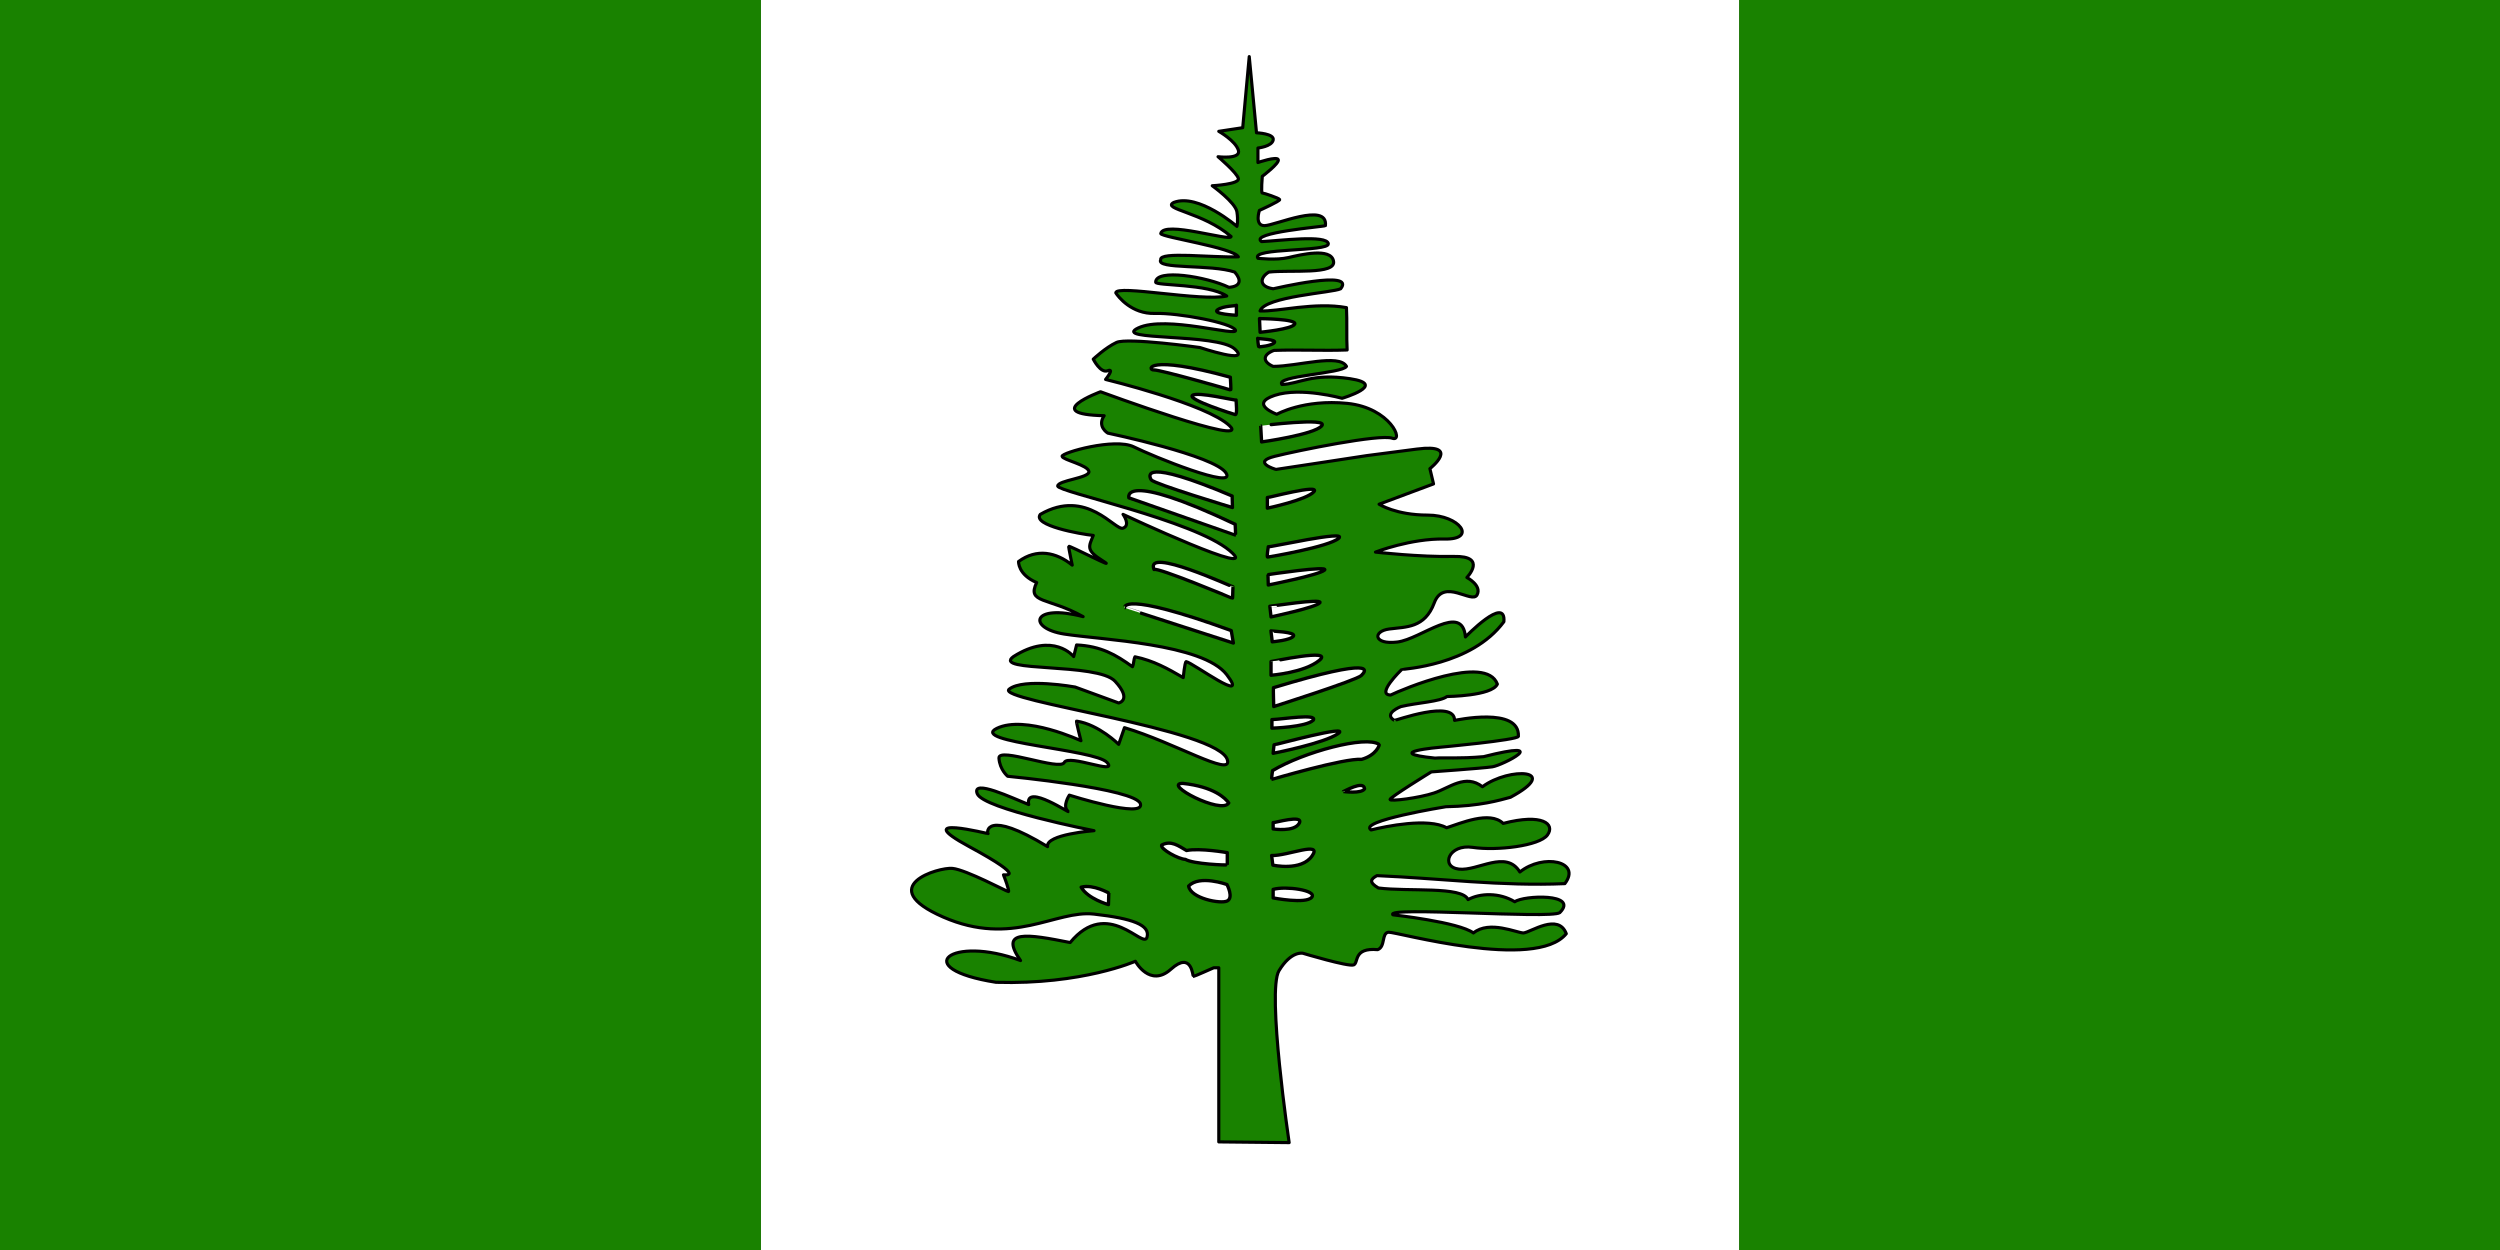 <?xml version="1.0" encoding="UTF-8" standalone="no"?>
<!-- Created with Sodipodi ("http://www.sodipodi.com/") -->
<svg
    xmlns:inkscape="http://www.inkscape.org/namespaces/inkscape"
    xmlns:rdf="http://www.w3.org/1999/02/22-rdf-syntax-ns#"
    xmlns="http://www.w3.org/2000/svg"
    xmlns:cc="http://creativecommons.org/ns#"
    xmlns:dc="http://purl.org/dc/elements/1.1/"
    xmlns:sodipodi="http://sodipodi.sourceforge.net/DTD/sodipodi-0.dtd"
    id="svg571"
    inkscape:version="0.48.3.1 r9886"
    viewBox="0 0 992.13 496.06"
    sodipodi:version="0.32"
    version="1.1"
    inkscape:output_extension="org.inkscape.output.svg.inkscape"
    sodipodi:docname="_svgclean2.svg"
  >
  <rect x="0" y="0" width="992.13" height="496.06" fill="#333333" stroke="none"/>
  <sodipodi:namedview
      id="base"
      inkscape:window-x="0"
      inkscape:window-y="0"
      inkscape:window-height="645"
      inkscape:window-maximized="0"
      inkscape:zoom="0.54831746"
      showgrid="false"
      inkscape:current-layer="svg571"
      inkscape:cx="496.06299"
      inkscape:cy="-308.27069"
      inkscape:window-width="674"
  />
  <rect
      id="rect609"
      style="fill-rule:evenodd;stroke-width:1pt;fill:#ffffff"
      height="496.06"
      width="388.24"
      y="0"
      x="301.96"
  />
  <path
      id="path575"
      inkscape:connector-curvature="0"
      sodipodi:nodetypes="ccccccccccccccccccccccccccccccccccccccccccccccccccccccccccccccccccccccccccccccccccccccccccccccccccccccccccccccccccccccccccccccccccccccccccccccccccccccccccccccccccccccccccccccccccccccccccc"
      style="stroke-linejoin:round;fill-rule:evenodd;stroke:#000000;stroke-linecap:round;stroke-width:1.25;fill:#198200"
      d="m483.68 384.07v69.09c9.31 0.1 18.62 0.2 27.92 0.29 0 0-8.92-60.17-4.03-68.23 4.9-8.06 9.51-6.91 9.51-6.91s18.13 5.47 20.15 4.61c2.01-0.87-0.29-6.91 9.5-6.05 3.17-1.15 1.44-6.62 4.32-6.91s58.44 15.55 70.53 0.58c-3.16-8.35-14.1-0.58-16.98-0.29-2.59 0-13.53-5.18-19.87 0-5.76-4.32-31.95-7.2-31.95-7.2-3.46-3.45 62.47 1.73 66.21-0.86 7.78-7.78-14.39-6.91-17.85-4.32-6.14-3.74-13.84-3.45-18.54-0.86-2.26-5.4-23.68-3.07-35.58-4.61-3.81-2.24-3.16-3.5-0.58-4.9 24.86 1.06 49.59 4.29 74.57 3.17 6.75-8.8-8.51-12.1-17.85-4.61-5.49-9.02-16.7-0.28-24.19-1.15-7.48-0.86-4.03-10.07 5.47-8.63s26.49-0.58 29.66-4.9c3.16-4.32-1.89-8.7-17.56-4.6-5.31-5.19-16.99 0-22.46 1.72-7.28-4.06-24.18-0.57-29.94 0.87-5.64-3.51 29.65-9.22 29.65-9.22 13.63-0.24 21.31-2.59 25.63-3.74 20.59-11.04-0.3-12.21-11.11-4.19-6.71-5.24-13.08 0.45-19.12 2.46-6.05 2.02-17.57 3.46-17.57 2.6 0-0.87 16.41-10.95 16.41-10.95s20.16-1.43 24.19-2.01 24.66-11.16-3.46-4.03c-9.79 0.86-15.54 0.29-19.29 0.57-21.7-2.24 2.02-4.31 2.02-4.31s30.73-2.83 31.09-4.32c0.6-11.99-25.04-6.34-25.33-6.34 0.07-8.56-23.9 0.29-23.9 0-4.58-2.7 2.59-5.47 2.59-5.47 6.34-1.53 15.8-1.98 18.28-4 0 0 17.89-0.17 20.01-4.92-4.38-12.1-37.84 2.15-42.32 4.32-6.05 0 4.03-9.79 4.32-10.08s27.64-1.44 40.59-19c0.9-10.69-15.26 6.04-15.26 6.04-1.2-13.86-17.56 0.87-27.06 2.02s-9.79-4.32-3.16-5.18c6.62-0.87 14.1-0.29 17.85-10.37 3.74-10.07 14.97 0.58 16.98-3.16 2.02-3.75-4.03-6.91-4.03-6.91s8.35-8.64-5.18-8.35-31.1-1.73-31.1-1.73 14.11-5.47 27.36-5.18c13.24 0.28 6.04-9.5-6.63-9.5-12.66 0-19.29-4.32-19.29-4.32 7.2-2.69 14.4-5.38 21.6-8.06-0.48-2.02-0.96-4.03-1.44-6.05 0 0 12.67-10.08-5.18-7.77-17.85 2.3-19.87 2.59-19.87 2.59s-35.7 5.47-35.99 5.47c-0.28 0-9.79-2.88-0.57-5.18 9.21-2.31 41.74-8.93 46.64-7.2 4.89 1.73-0.58-12.09-17.85-13.82-17.28-1.73-27.93 4.32-27.93 4.32s-11.23-4.03-0.86-7.49c10.36-3.45 26.77 1.15 26.77 1.15s18.43-5.47 3.17-7.77-20.07 2.06-27.06 2.3c-2.79-3.48 23.95-4.31 25.62-7.19-2.82-5.19-19.39 0-29.08 0-4.12-1.75-4.39-4.59 0.29-6.34 9.88-0.38 19.16 0.2 29.05-0.18-0.29-5.28 0.03-11.53-0.26-16.8-12.54-2.3-27.25 1.65-34.29 1.32 1.88-5.76 28.97-7.24 31.99-8.81 6.27-7.83-26.49 0-26.78 0-5.71-0.84-5.34-4.45-1.73-6.62 8.35-0.96 27.07 1.21 25.65-4.45-1.08-5.302-12.98-2.46-17.87-1.31-4.9 1.15-12.1 0.29-12.1 0.29-3.13-4.22 28.22-2.504 27.93-5.759-0.41-3.738-19.86-1.152-26.49-0.864-5.17-3.57 24.86-5.925 25.34-6.334 1.08-9.571-20.15 0-24.18 0-4.04 0-2.02-6.046-2.02-6.046s8.35-3.743 8.06-4.319c-0.29-0.575-6.33-2.591-6.91-2.591-0.57 0 0-6.621 0-6.621s6.91-5.183 6.34-6.622c-0.58-1.44-8.07 1.151-8.07 1.151v-5.758s5.48-0.575 6.05-3.167c0.58-2.591-6.62-2.879-6.62-2.879-0.96-10.076-1.92-20.153-2.88-30.229-0.86 9.404-1.73 18.809-2.59 28.214-3.17 0.48-6.34 0.96-9.5 1.44 0 0 6.62 3.742 7.77 7.485s-8.06 2.591-8.06 2.591 7.49 6.334 8.06 8.637c0.58 2.303-10.36 2.879-10.36 2.879s9.21 6.622 9.79 10.365c0.57 3.743 0 5.758 0 5.758s-15.26-13.244-25.05-9.501c-5.09 2.658 11.65 3.887 22.74 13.532-0.02 2.147-26.93-6.555-27.92-1.152 0.62 1.504 28.73 5.539 30.8 9.21-10.27 0.39-31.51-2.244-30.8 1.15-2.15 3.93 20.05 1.7 29.36 4.9 2.73 3.1 2.45 5.72-2.3 6.05-8.97-4.29-29.03-7.5-29.08-2.02 0.12 1.46 20.74 0.51 28.21 5.47-9.97 2.27-43.82-4.62-44.04-1.27 0.97 1.57 6.33 8.47 15.54 8.18 9.22-0.29 30.52 3.74 31.96 6.62s-27.64-6.04-38.58-0.86 31.38 2.01 38.29 8.35c6.91 6.33-13.82-0.58-13.82-0.58s-28.79-4.03-33.11-2.01c-4.32 2.01-9.21 6.62-9.21 6.62s2.88 5.76 5.76 4.6c2.88-1.15-0.87 3.46-0.87 3.46s40.31 9.79 49.24 18.42c8.92 8.64-51.25-13.53-51.25-13.53s-24.18 8.93 1.44 9.5c-2.95 4.32 1.44 6.91 1.44 6.91s42.61 8.93 46.93 15.84-29.08-6.62-36.57-10.37c-7.48-3.74-28.79 2.31-28.5 3.75s10.37 3.45 10.65 6.04c0.29 2.59-12.38 3.46-12.38 5.76s53.84 13.53 68.24 25.62c14.39 12.1-42.32-14.39-42.32-14.39s3.16 4.32 0 5.47c-3.17 1.15-14.4-16.12-32.83-5.47-3.35 4.38 16.08 7.87 21.02 8.35-1.69 4.34-3.17 5.76 3.74 10.07 6.91 4.32-13.53-6.33-13.53-5.75 0 0.57 1.44 7.48 1.44 7.48-6.38-5.18-14.08-6.74-21.3-1.44 0 0-0.29 5.18 7.19 8.35-4.08 8.35 4.61 5.76 18.43 13.53-20.54-5.36-22.17 4.61-7.48 6.91 14.68 2.31 54.98 3.75 64.48 16.13 9.51 12.38-13.49-4.75-16.12-5.19-0.57 0.29-1.15 6.34-1.15 6.34-6.14-3.56-11.8-6.75-19.15-8.26-0.57 1.15-0.43 2.79-1 3.94-6.67-4.81-12.49-8.17-22.17-8.64-0.39 1.54-0.77 3.07-1.15 4.61 0 0-8.06-10.08-23.9 0-8.84 6.34 33.4 2.3 40.31 9.79 6.91 7.48 1.44 8.63 1.44 8.63l-17.28-6.33s-20.44-3.74-26.2 0.86c-5.75 4.61 84.07 15.84 86.66 28.22 1.75 6.71-21.11-7.05-40.88-12.96-0.77 2.21-1.53 4.42-2.3 6.62 0 0-7.85-7.88-16.7-9.21-0.29 0 1.73 7.78 1.73 7.78s-22.17-10.37-33.4-4.9 39.16 8.35 43.76 13.53c4.61 5.18-15.26-3.45-16.98 0-1.73 3.46-26.2-6.33-25.92-1.73 0.29 4.61 3.46 7.2 3.46 7.2s50.96 4.9 52.68 10.94c1.73 6.05-28.21-3.45-28.21-3.45s-2.88 4.32-0.58 6.33c2.31 2.02-17.27-11.52-15.54-2.59-6.35-2.53-22.75-10.36-20.44-4.32 2.3 6.05 46.35 14.69 46.35 14.69s-19.29 1.43-18.43 6.33c-24.81-15.12-24.18-5.47-23.61-5.18 0.58 0.28-31.95-8.07-7.48 5.18 24.47 13.24 13.24 10.94 13.53 11.23 0.29 0.28 2.59 6.62 2.02 6.62-0.58 0-16.7-8.64-22.17-9.21-5.47-0.58-31.38 7.19-3.74 19.29 27.63 12.09 44.62-2.88 59.88-1.16 15.26 1.73 22.46 4.32 21.02 9.22-1.44 4.89-15.59-16.04-30.48 2.07-16.94-3.36-28.44-5.3-19.69 7.15-27.67-10.34-44.55 3.16-9.72 8.63 34.23 1.01 55.28-8.35 55.28-8.35s5.76 10.65 14.11 3.16c8.35-7.48 8.63 2.88 8.92 2.88s8.06-3.45 8.06-3.45h2.02z"
  />
  <path
      id="path580"
      inkscape:connector-curvature="0"
      sodipodi:nodetypes="cccccc"
      style="stroke-linejoin:round;fill-rule:evenodd;stroke:#000000;stroke-linecap:round;stroke-width:1pt;fill:#ffffff"
      d="m487.05 343.2v-4.82s-10.87-1.93-16.18-0.85c-3.14-1.8-6.11-4.17-9.86-2.17-0.73 1.57 6.87 5.67 9.4 5.67 2.97 1.87 16.64 2.41 16.64 2.17z"
  />
  <path
      id="path581"
      inkscape:connector-curvature="0"
      sodipodi:nodetypes="cccc"
      style="stroke-linejoin:round;fill-rule:evenodd;stroke:#000000;stroke-linecap:round;stroke-width:1pt;fill:#ffffff"
      d="m486.93 351.03s-10.88-3.97-15.22 0.61c0.71 4.87 12.81 7.23 15.34 5.9 2.53-1.32 0-6.27-0.12-6.51z"
  />
  <path
      id="path582"
      style="stroke-linejoin:round;fill-rule:evenodd;stroke:#000000;stroke-linecap:round;stroke-width:1pt;fill:#ffffff"
      inkscape:connector-curvature="0"
      d="m505.25 352.96v3.38s13.02 2.53 15.31-0.24c2.29-2.78-10.36-4.58-15.31-3.14z"
  />
  <path
      id="path583"
      inkscape:connector-curvature="0"
      sodipodi:nodetypes="cccc"
      style="stroke-linejoin:round;fill-rule:evenodd;stroke:#000000;stroke-linecap:round;stroke-width:1pt;fill:#ffffff"
      d="m504.65 339.51 0.48 3.81s11.21 2.53 15.55-3.62-9.85 0.05-16.03-0.19z"
  />
  <path
      id="path584"
      style="stroke-linejoin:round;fill-rule:evenodd;stroke:#000000;stroke-linecap:round;stroke-width:1pt;fill:#ffffff"
      inkscape:connector-curvature="0"
      d="m505.25 326.44v2.53s8.44 1.33 10.37-2.29-10.13 0-10.37-0.24z"
  />
  <path
      id="path585"
      inkscape:connector-curvature="0"
      sodipodi:nodetypes="ccc"
      style="stroke-linejoin:round;fill-rule:evenodd;stroke:#000000;stroke-linecap:round;stroke-width:1pt;fill:#ffffff"
      d="m487.63 318.65c-1.3-1.85-5.89-6.44-18.18-7.76-8.55-0.03 15.43 12.57 18.18 7.76z"
  />
  <path
      id="path586"
      inkscape:connector-curvature="0"
      sodipodi:nodetypes="ccccc"
      style="stroke-linejoin:round;fill-rule:evenodd;stroke:#000000;stroke-linecap:round;stroke-width:1pt;fill:#ffffff"
      d="m505.01 305.82s-0.48 3.5-0.36 3.5 28.93-8.56 35.69-7.96c6.02-1.7 7.23-5.9 6.99-5.9-5.15-3.75-30.02 3.01-42.32 10.36z"
  />
  <path
      id="path587"
      style="stroke-linejoin:round;fill-rule:evenodd;stroke:#000000;stroke-linecap:round;stroke-width:1pt;fill:#ffffff"
      inkscape:connector-curvature="0"
      d="m505.62 295.58c-0.13 0.6-0.37 3.37-0.37 3.37s20.38-3.98 25.8-7.83c5.43-3.86-25.19 4.58-25.43 4.46z"
  />
  <path
      id="path588"
      inkscape:connector-curvature="0"
      sodipodi:nodetypes="cccc"
      style="stroke-linejoin:round;fill-rule:evenodd;stroke:#000000;stroke-linecap:round;stroke-width:1pt;fill:#ffffff"
      d="m504.77 285.57v3.4s13.6-0.41 16.4-3.16c1.78-2.74-11.99-0.39-16.4-0.24z"
  />
  <path
      id="path589"
      inkscape:connector-curvature="0"
      sodipodi:nodetypes="ccc"
      style="stroke-linejoin:round;fill-rule:evenodd;stroke:#000000;stroke-linecap:round;stroke-width:1pt;fill:#ffffff"
      d="m533.15 314.12s7.07 0.99 8.39-1.06c-0.26-3.64-8.39 1.18-8.39 1.06z"
  />
  <path
      id="path590"
      inkscape:connector-curvature="0"
      sodipodi:nodetypes="cccc"
      style="stroke-linejoin:round;fill-rule:evenodd;stroke:#000000;stroke-linecap:round;stroke-width:1pt;fill:#ffffff"
      d="m505.37 272.91c-0.12 0.61 0.12 7.48 0.12 7.48s32.67-10.37 34.73-12.3c2.04-1.93 6.59-7.73-34.85 4.82z"
  />
  <path
      id="path591"
      style="stroke-linejoin:round;fill-rule:evenodd;stroke:#000000;stroke-linecap:round;stroke-width:1pt;fill:#ffffff"
      inkscape:connector-curvature="0"
      d="m504.41 262.54v5.43s13.14-0.97 19.17-5.91-19.17 0.6-19.17 0.48z"
  />
  <path
      id="path592"
      inkscape:connector-curvature="0"
      sodipodi:nodetypes="cccc"
      style="stroke-linejoin:round;fill-rule:evenodd;stroke:#000000;stroke-linecap:round;stroke-width:1pt;fill:#ffffff"
      d="m488.62 250.25 0.84 4.94s-43.28-13.98-43.16-13.98-2.18-7.13 42.32 9.04z"
  />
  <path
      id="path593"
      inkscape:connector-curvature="0"
      sodipodi:nodetypes="cccc"
      style="stroke-linejoin:round;fill-rule:evenodd;stroke:#000000;stroke-linecap:round;stroke-width:1pt;fill:#ffffff"
      d="m489.34 232.89c-0.12 0.48-0.12 4.7-0.24 4.58s-30.02-12.54-31.1-11.45c-3.98-9.31 31.34 7.11 31.34 6.87z"
  />
  <path
      id="path594"
      style="stroke-linejoin:round;fill-rule:evenodd;stroke:#000000;stroke-linecap:round;stroke-width:1pt;fill:#ffffff"
      inkscape:connector-curvature="0"
      d="m503.93 240.6c0 0.12 0.48 4.22 0.48 4.22s18.32-3.86 19.41-5.66c1.08-1.81-19.89 1.56-19.89 1.44z"
  />
  <path
      id="path595"
      inkscape:connector-curvature="0"
      sodipodi:nodetypes="cccc"
      style="stroke-linejoin:round;fill-rule:evenodd;stroke:#000000;stroke-linecap:round;stroke-width:1pt;fill:#ffffff"
      d="m504.36 250.37c0.17 1.03 0.53 4.34 0.53 4.34s7.35-0.6 8.44-2.29-8.97-1.93-8.97-2.05z"
  />
  <path
      id="path596"
      style="stroke-linejoin:round;fill-rule:evenodd;stroke:#000000;stroke-linecap:round;stroke-width:1pt;fill:#ffffff"
      inkscape:connector-curvature="0"
      d="m503.2 228.06c0 0.37 0.12 4.1 0.12 4.1s20.14-3.97 22.31-5.9-22.79 1.8-22.43 1.8z"
  />
  <path
      id="path597"
      style="stroke-linejoin:round;fill-rule:evenodd;stroke:#000000;stroke-linecap:round;stroke-width:1pt;fill:#ffffff"
      inkscape:connector-curvature="0"
      d="m503.32 216.97c0 0.25-0.72 4.1-0.24 4.1s24.48-4.1 28.21-7.47c3.74-3.38-27.6 3.74-27.97 3.37z"
  />
  <path
      id="path598"
      style="stroke-linejoin:round;fill-rule:evenodd;stroke:#000000;stroke-linecap:round;stroke-width:1pt;fill:#ffffff"
      inkscape:connector-curvature="0"
      d="m502.96 197.44v4.22s15.55-3.25 18.45-6.51c2.89-3.25-18.45 2.53-18.45 2.29z"
  />
  <path
      id="path599"
      style="stroke-linejoin:round;fill-rule:evenodd;stroke:#000000;stroke-linecap:round;stroke-width:1pt;fill:#ffffff"
      inkscape:connector-curvature="0"
      d="m500.31 168.99 0.36 6.39s20.86-2.89 23.87-6.39c3.02-3.49-24.35 0-24.23 0z"
  />
  <path
      id="path600"
      style="stroke-linejoin:round;fill-rule:evenodd;stroke:#000000;stroke-linecap:round;stroke-width:1pt;fill:#ffffff"
      inkscape:connector-curvature="0"
      d="m490.67 121.13v3.98s-9.89-0.48-7.48-2.17 7.48-1.45 7.48-1.81z"
  />
  <path
      id="path601"
      style="stroke-linejoin:round;fill-rule:evenodd;stroke:#000000;stroke-linecap:round;stroke-width:1pt;fill:#ffffff"
      inkscape:connector-curvature="0"
      d="m499.83 126.44 0.24 5.42s12.78-1.2 13.74-3.25c0.97-2.05-13.74-2.17-13.98-2.17z"
  />
  <path
      id="path602"
      style="stroke-linejoin:round;fill-rule:evenodd;stroke:#000000;stroke-linecap:round;stroke-width:1pt;fill:#ffffff"
      inkscape:connector-curvature="0"
      d="m499.1 134.27s0.25 3.38 0.49 3.38 5.06-0.36 6.15-1.69c1.08-1.33-6.15-1.45-6.64-1.69z"
  />
  <path
      id="path603"
      style="stroke-linejoin:round;fill-rule:evenodd;stroke:#000000;stroke-linecap:round;stroke-width:1pt;fill:#ffffff"
      inkscape:connector-curvature="0"
      d="m488.26 149.7c0 0.36 0.36 5.19 0.12 5.07-0.25-0.12-27.97-8.08-30.51-7.96-2.53 0.12-3.25-6.39 30.39 2.89z"
  />
  <path
      id="path604"
      style="stroke-linejoin:round;fill-rule:evenodd;stroke:#000000;stroke-linecap:round;stroke-width:1pt;fill:#ffffff"
      inkscape:connector-curvature="0"
      d="m490.54 158.74c0 0.97 0.61 6.03-0.36 5.79-0.96-0.24-18.8-5.91-17-7.59 1.81-1.69 17.36 2.17 17.36 1.8z"
  />
  <path
      id="path605"
      style="stroke-linejoin:round;fill-rule:evenodd;stroke:#000000;stroke-linecap:round;stroke-width:1pt;fill:#ffffff"
      inkscape:connector-curvature="0"
      d="m488.98 196.84 0.12 4.58s-31.1-9.4-32.19-10.97-4.1-8.92 32.07 6.39z"
  />
  <path
      id="path606"
      style="stroke-linejoin:round;fill-rule:evenodd;stroke:#000000;stroke-linecap:round;stroke-width:1pt;fill:#ffffff"
      inkscape:connector-curvature="0"
      d="m490.18 208.05c0 0.12 0.24 4.34 0.12 4.34s-42.31-14.83-42.31-14.83-3.38-11.09 42.19 10.49z"
  />
  <path
      id="path607"
      inkscape:connector-curvature="0"
      sodipodi:nodetypes="cccc"
      style="stroke-linejoin:round;fill-rule:evenodd;stroke:#000000;stroke-width:1pt;fill:#ffffff"
      d="m440.03 354.39c0 0.14-0.14 4.61-0.14 4.61s-8.23-2.3-10.82-6.92c4.76-1.3 11.11 2.45 10.96 2.31z"
  />
  <rect
      id="rect608"
      style="fill-rule:evenodd;stroke-width:1pt;fill:#198200"
      height="496.06"
      width="301.96"
      y="0"
      x="0"
  />
  <rect
      id="rect610"
      style="fill-rule:evenodd;stroke-width:1pt;fill:#198200"
      height="496.06"
      width="301.93"
      y="0"
      x="690.2"
  />
</svg
>
